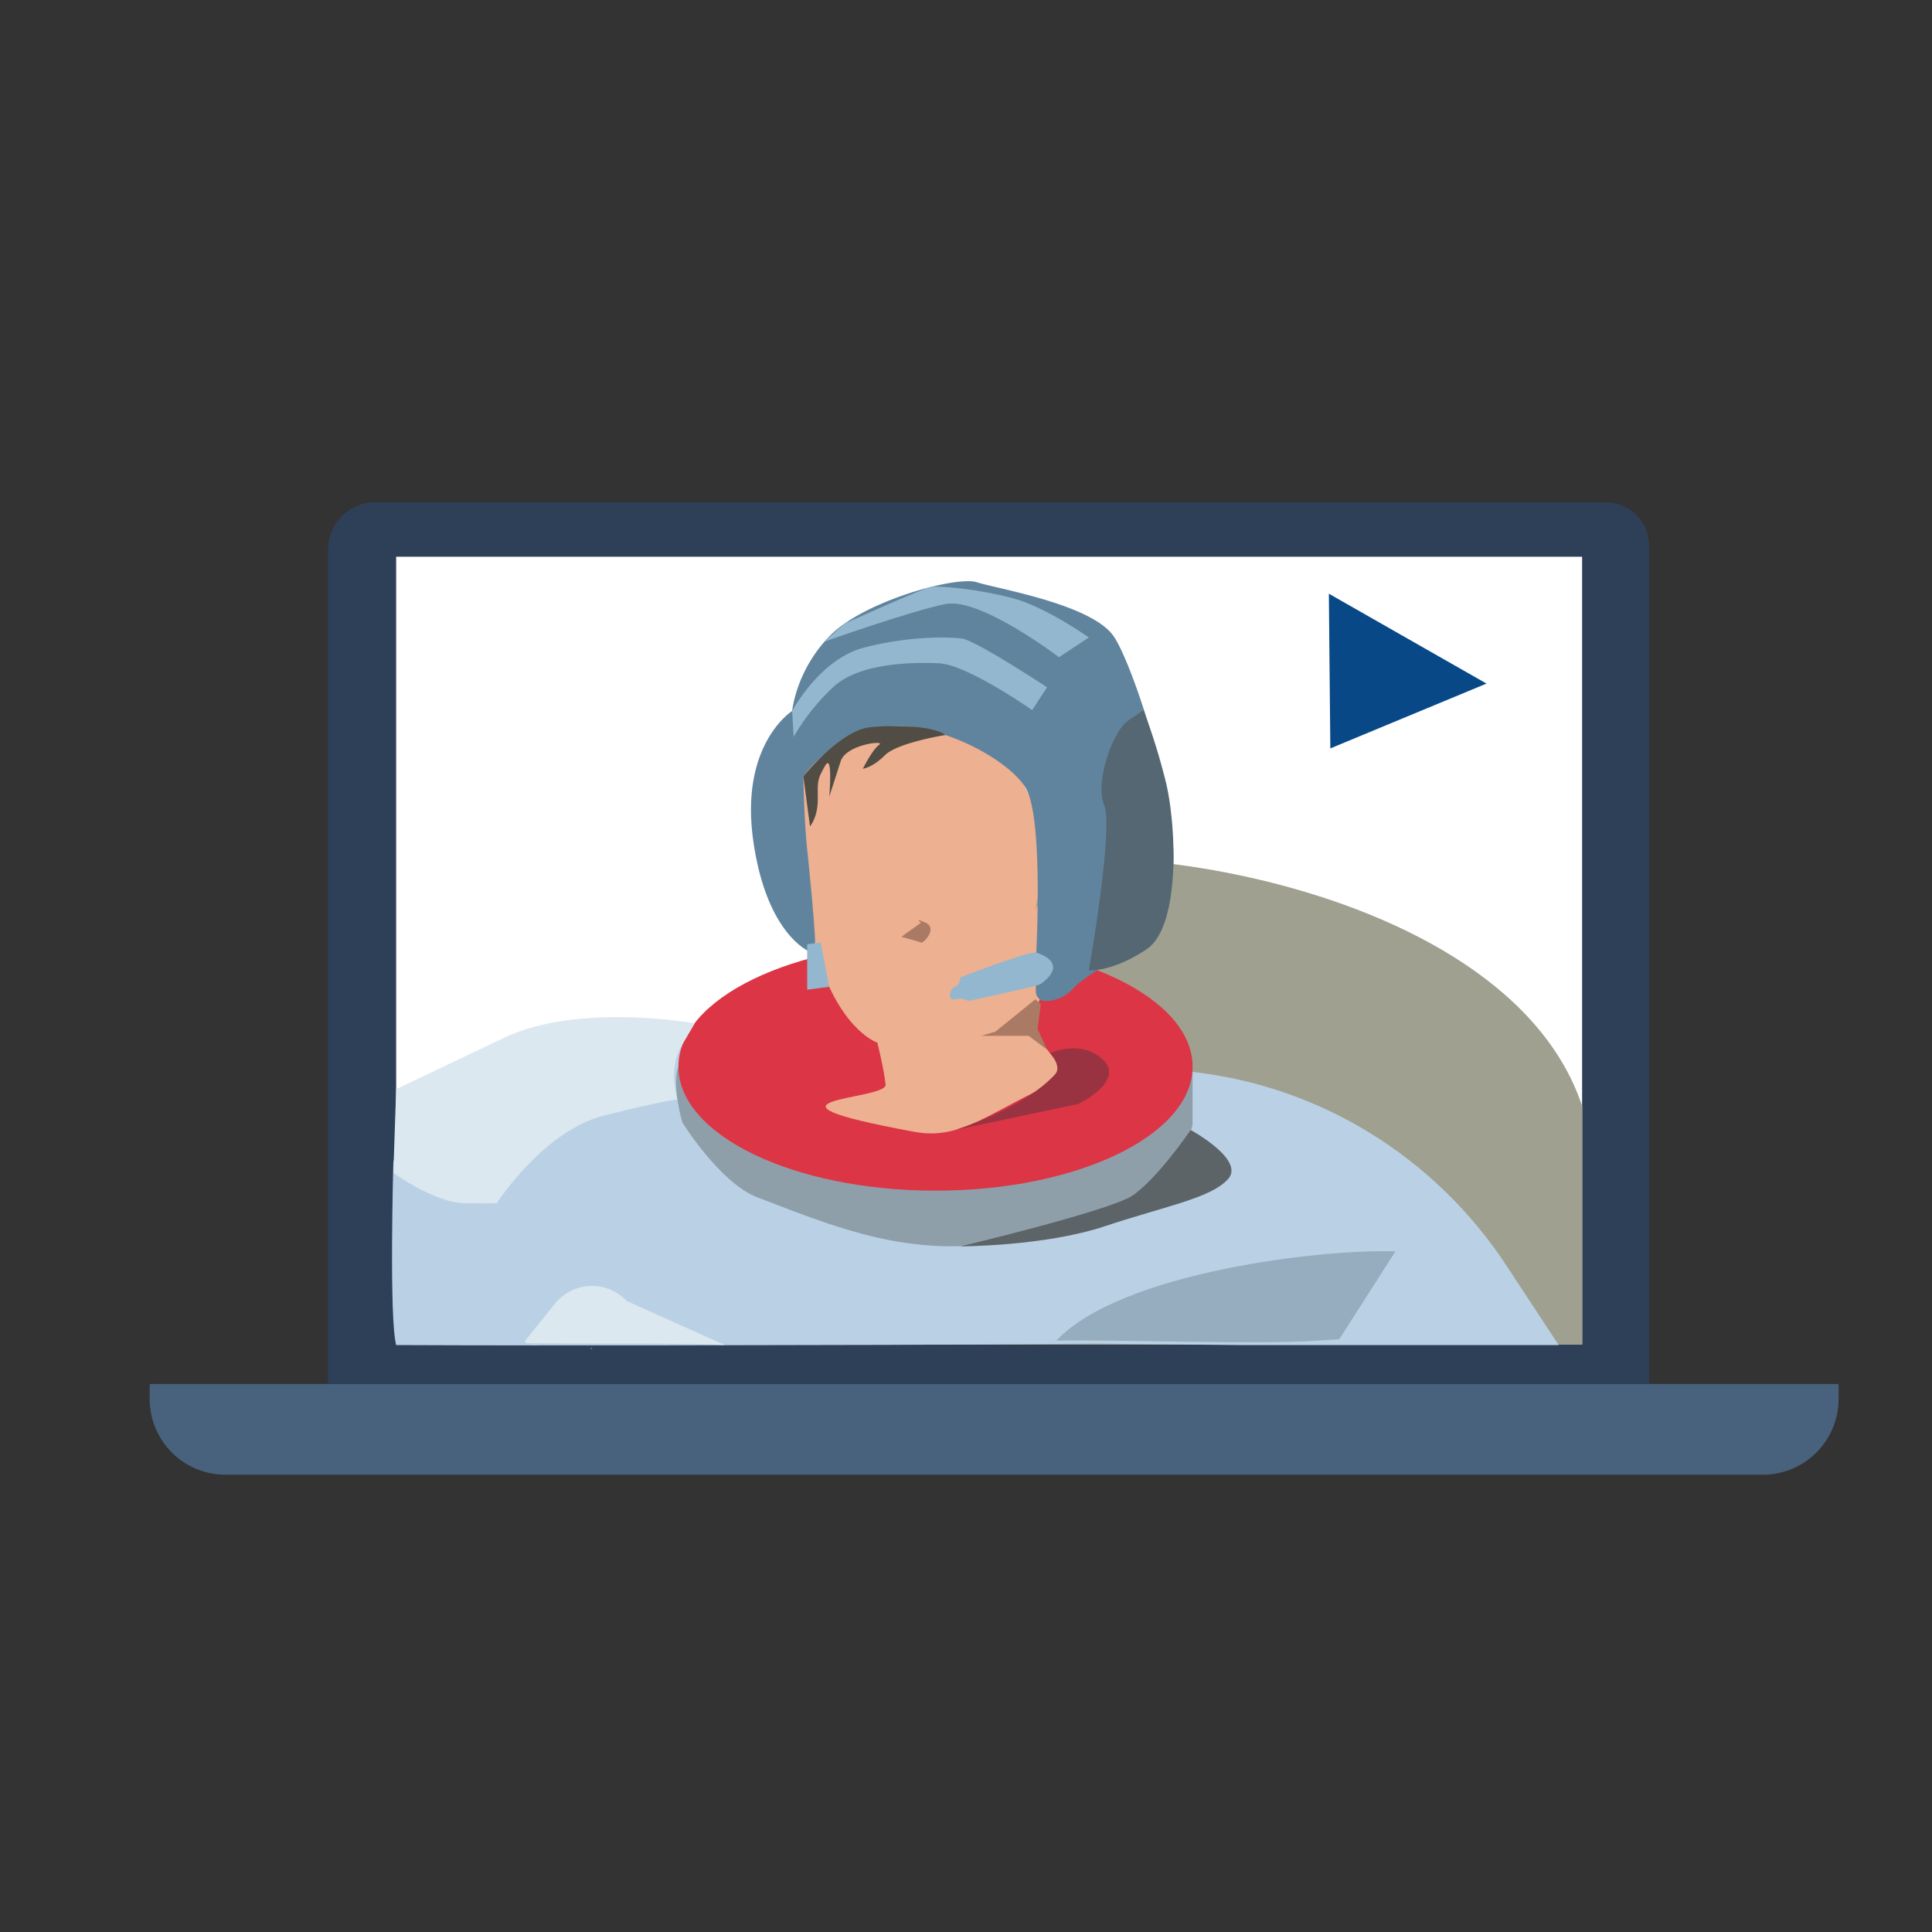 <?xml version="1.0" encoding="utf-8"?>
<svg xmlns="http://www.w3.org/2000/svg" data-name="Calque 2" id="Calque_2" viewBox="0 0 1311.4 1311.4">
  <rect x="0" y="0" width="1311.4" height="1311.4" fill="#333333" stroke="none"/>
  <defs>
    <style>.cls-1{fill:#48617c;}.cls-2{fill:#2e4058;}.cls-3{fill:#fff;}.cls-4{fill:#084887;}.cls-5{fill:#9fa090;}.cls-6{fill:#bad1e5;}.cls-7{fill:#95adbf;}.cls-8{fill:#aa7a65;}.cls-9{fill:#8f9faa;}.cls-10{fill:#dc3545;}.cls-11{fill:#edb091;}.cls-12{fill:#61849e;}.cls-13{fill:#514d44;}.cls-14{fill:#546772;}.cls-15{fill:#93b7ce;}.cls-16{fill:#993342;}.cls-17{fill:#dce8ef;}.cls-18{fill:#5d6468;}</style>
  </defs>
  <path class="cls-1" d="M102.2,939.4H1247.4a.6.6,0,0,1,.6.6v9.6a51.4,51.4,0,0,1-51.4,51.4H153a51.4,51.4,0,0,1-51.4-51.4v-9.6a.6.6,0,0,1,.6-.6Z"/>
  <path class="cls-2" d="M254.7,341H1090a29.3,29.3,0,0,1,29.3,29.3V939.4a0,0,0,0,1,0,0H222.7a0,0,0,0,1,0,0V373A32,32,0,0,1,254.7,341Z"/>
  <rect class="cls-3" height="534.74" width="805" x="268.9" y="377.9"/>
  <polygon class="cls-4" points="902 403 903 508 1009 464 902 403"/>
  <path class="cls-5" d="M580,902s77.3-252.2,83.8-298.7S1017.7,581.2,1074,751V912.7H637.1Z"/>
  <path class="cls-6" d="M1058,913l-35.5-54c-48.4-73.7-127.2-122.5-215-131.6-28.6-2.9-54.7-1.3-71.7,9-188.8,114-273.4-26.1-273.4-26.1s39.2-17-66.5-3.3C282.2,721.8,267,789,267,789s-3,108.2,2,124c117.9.5,269,0,269,0s99,0,206-1l97,1Z"/>
  <path class="cls-7" d="M401.1,915.6h1l-1-.9Z"/>
  <path class="cls-8" d="M579.5,695.7l5.7,2.5c10.3,4.2,30.7,10.1,47.5,4.9,22.5-6.9,62-24.8,62-24.8s-64.3,50.1-65.1,53.8-28.5,4.1-28.5,4.1l-4.9-25.9-1.9-3.1a37.2,37.2,0,0,1-13.5-10Z"/>
  <path class="cls-9" d="M480,685.2s-14.7,27-19.5,38.8,2.6,37.8,2.6,37.8,25.4,41.1,50.9,50.9c64.2,24.7,120.1,48.1,204.1,21.5s91.4-70.8,91.4-70.8V724Z"/>
  <ellipse class="cls-10" cx="635" cy="724" rx="174.5" ry="84.2"/>
  <path class="cls-11" d="M595.5,707.7s-22.8-7.2-38.8-53c-5.6-16.4-10.8-91.8-27.7-117.9s14.8-65.7,87.3-62.2S711,573.9,711,573.9l-8.1,43.4,25.4-49.6c.3-.3,23.8,6.2,14,28.4s-18.9,58.1-18.9,58.1-22.1,18.5-20.5,40.9,34.8,28.9.2,45.8-53.5,32.7-82.2,27.4c-123.9-22.8-18.7-21.2-19.8-32.1S595.5,707.7,595.5,707.7Z"/>
  <path class="cls-12" d="M703.1,652.6s5.7-96.5-6.8-117.6S630,486.4,595.9,494.3,545.3,527,545.3,527s.5,29.8,2.6,49.6,6.9,69.5,5.2,70.4-32.5-10.6-41.8-76.3,26.4-88.1,26.4-88.1,2.6-28,26.1-51.5,85.6-40.3,99.2-35.9,78.9,15,93.3,37.2,48.6,128.7,38.4,168.3-55.3,58-66.1,70.1a25.8,25.8,0,0,1-18.6,8.7,6.5,6.5,0,0,1-6.9-6.6Z"/>
  <path class="cls-13" d="M641.8,498.9s-32.6,5.2-41.1,13.7-15,9.2-15,9.2,6.5-13.1,11.1-16.3-22.5-.3-26.2,11.3-7.7,23.9-7.7,23.9,2.6-30.5-2.9-20.8-4.9,10.3-4.9,22.7-5.3,18.3-5.3,18.3L545.3,527s24.9-31.1,45-33.3a135,135,0,0,1,22.8-.6C635.4,493.3,641.8,498.9,641.8,498.9Z"/>
  <path class="cls-14" d="M739.1,658.6s16.9-96.4,10.4-112.1,5.8-50.2,16.3-57.4l10.4-7.1a442,442,0,0,1,15,48.2c7.2,28.7,10.6,98.5-13,114.2S739.1,658.6,739.1,658.6Z"/>
  <path class="cls-15" d="M703.4,646.6c-4.2-1.5-51.4,16.8-51.4,16.8s-1,6.4-3.7,6.4-6.5,9.8,0,8.5,8.8,1.2,8.8,1.2,47.1-10,49.3-11.6C727,653,703.4,646.6,703.4,646.6Z"/>
  <path class="cls-16" d="M648.3,767l83.8-17.7s31.7-15.5,16.7-29.9-35.9-4.5-35.9-4.5,8.1,9.1,3.3,14.3C694.7,752.7,648.3,767,648.3,767Z"/>
  <path class="cls-7" d="M909.1,909l38.1-59.6C898.7,847.6,761.1,863.2,717,910c38.2-.9,138.8,2.9,177,0Z"/>
  <path class="cls-17" d="M356.1,910.5l1.3,1.2c32.6.6,102-.3,134.6,1.3l-66.6-29.9a32.3,32.3,0,0,0-48.7,1.8Z"/>
  <polygon class="cls-15" points="557.1 639.8 562.8 669.8 547.9 671.8 547.9 640.9 557.1 639.8"/>
  <path class="cls-18" d="M808.2,767s37.2,20.2,25.4,33.3-42.4,18.3-83.5,32S652,846,652,846s99-23.6,115.8-34S808.2,767,808.2,767Z"/>
  <polygon class="cls-8" points="702.8 678.3 675.6 700.3 666 703.1 698.2 703.1 710.7 712.4 704.3 698.3 706.5 681.6 702.8 678.3"/>
  <path class="cls-8" d="M611.8,635.9l13.4-9.6s-5.3-3.8,3.1,0-1.5,14.2-3.1,13.5S611.8,635.9,611.8,635.9Z"/>
  <path class="cls-17" d="M337.2,816.7s31.5-49,72.5-59.4,50.1-11,50.1-11-6.5-20.4,2.6-36l9.2-15.7S393.7,680.5,343,704l-74.1,35.3L267,796s27.5,20.4,48.7,20.7S337.2,816.7,337.2,816.7Z"/>
  <path class="cls-15" d="M700.6,482s-44.1-31-63.5-31.8-53.8,0-71.2,15.9a145.4,145.4,0,0,0-27.2,34.1l-1-17.6s18.7-35.2,48.7-43,57.3-7.5,66.8-6.1,57.5,33,57.5,33Z"/>
  <path class="cls-15" d="M718.8,446.1s-53.5-40.8-77-36.1-82.2,25.5-82.2,25.5l13.5-12.1s52.2-23.6,58.5-24.9,34.8,1.8,56.7,7.8,50.8,26.4,50.8,26.4Z"/>
</svg>